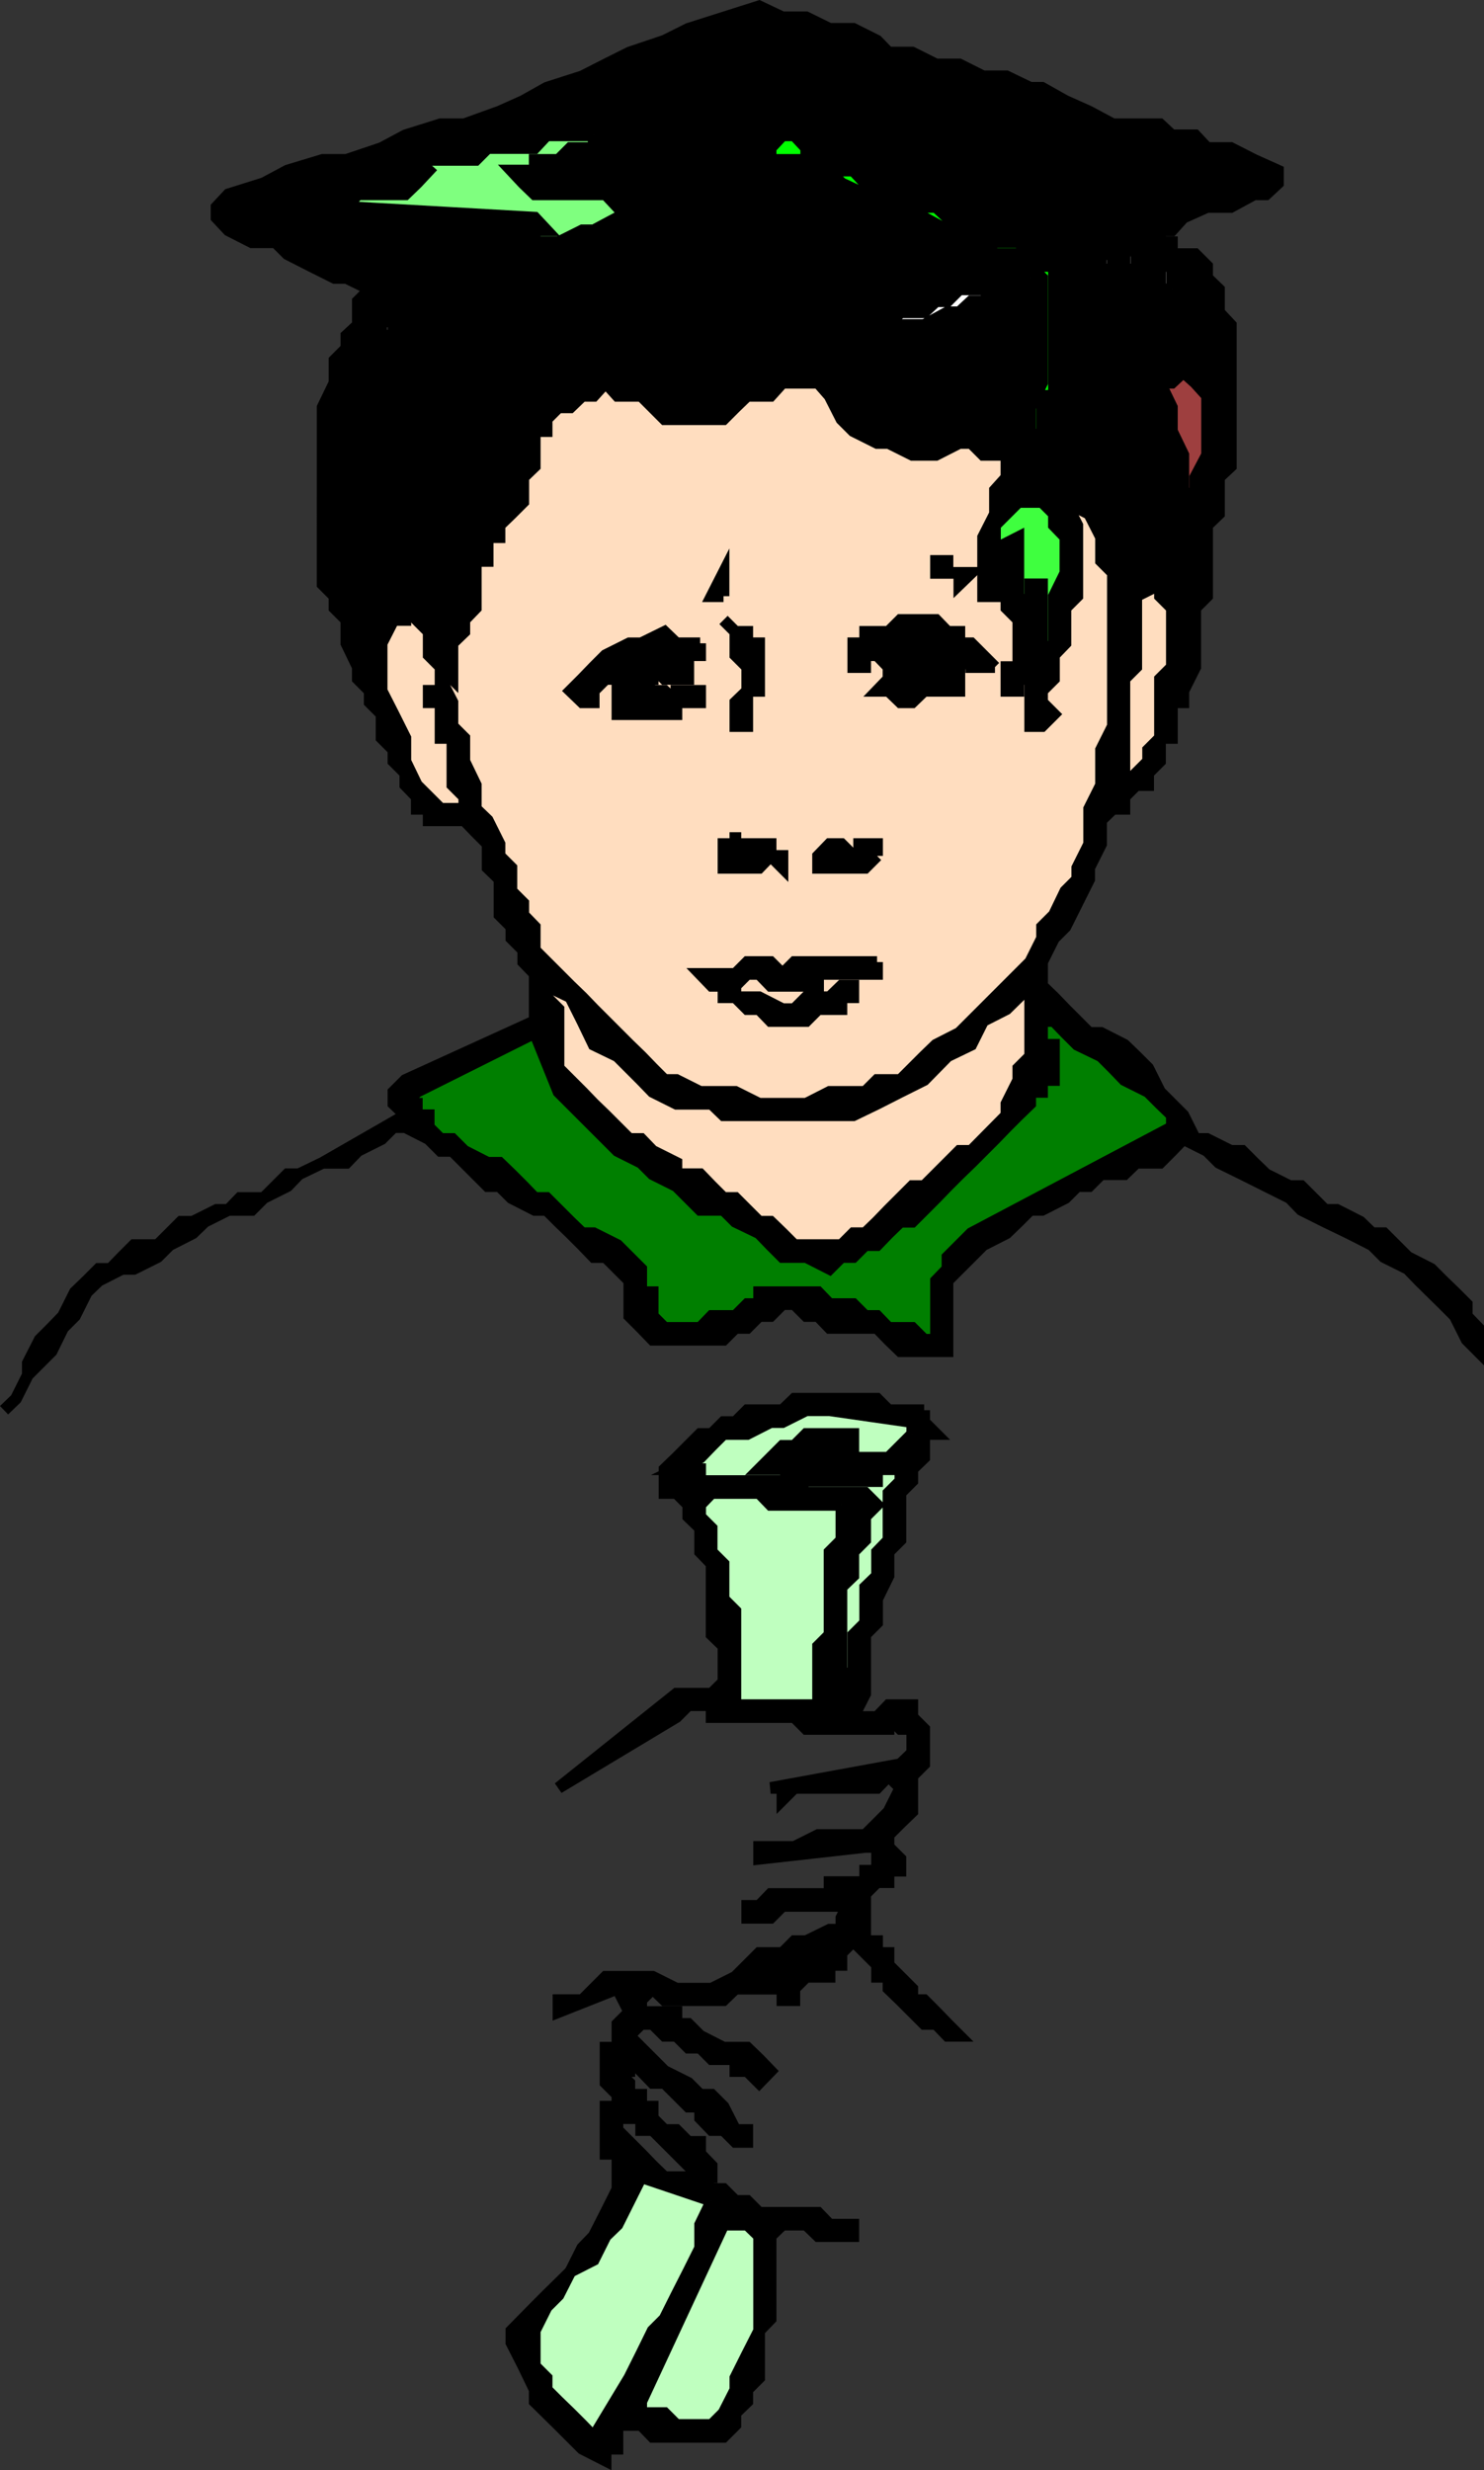 <svg xmlns="http://www.w3.org/2000/svg" width="362.42" height="602.964"><rect width="100%" height="100%" fill="#333333" stroke="none"/><path stroke="#000" stroke-miterlimit="10" stroke-width="2.857" d="M271.793 30.333h11.5l2.902 2.699h5.7l2.898 3.101h5.8l5.7 2.899 5.8 2.601v3.098l-2.898 2.7h-2.902l-5.7 3.1h-5.8l-5.801 2.602-2.797 3.098h-2.902v2.902h2.902v2.899h5.7l2.898 2.898v2.903l2.902 2.8v5.598l2.899 3.102v34.5l-2.899 2.699v8.898l-2.902 2.801v17.3l-2.899 2.9v14.402l-2.902 5.8v2.797h-2.797v8.703h-2.902v5.7l-2.899 2.898v2.902h-2.902l-2.898 2.899v2.898h-2.801l-2.899 2.801v5.8l-2.902 5.802v2.8l-2.898 5.797-2.899 5.801-2.8 2.8-2.903 5.802v5.8l2.902 2.797 2.801 2.903 2.899 2.898 2.898 2.902h2.902l5.7 2.899 2.898 2.8 2.902 2.899 2.899 5.8 2.902 2.9 2.797 2.8 2.902 5.8h2.899l5.8 2.9h2.801l2.899 2.902 2.902 2.8 5.797 2.899h2.8l2.903 2.898 2.899 2.903h2.898l5.703 2.898 2.899 2.8h2.898l2.902 2.9 2.899 2.902 5.699 2.898 2.902 2.902 2.899 2.797 2.902 2.903v2.898l2.797 2.902v5.7l-2.797-2.801-2.902-5.801-2.899-2.898-5.8-5.7-2.801-2.902-5.801-2.898-2.898-2.903-5.7-2.898-5.8-2.801-5.801-2.898-2.801-2.903-5.797-2.898-5.8-2.899-5.7-2.8-2.902-2.903-5.801-2.898-2.797 2.898-2.902 2.903h-5.801l-2.898 2.8h-5.7l-2.902 2.899h-2.898l-2.899 2.898-5.703 2.903h-2.898l-2.899 2.898-2.902 2.8-5.7 2.9-2.898 2.902-2.902 2.898-2.899 2.902v17.2h-11.5l-2.902-2.801-2.797-2.899h-11.601l-2.801-2.902h-2.899l-2.902-2.898h-2.898l-2.899 2.898h-2.8l-2.903 2.902h-2.898l-2.899 2.899h-17.3l-2.801-2.899-2.899-2.902v-8.598l-5.8-5.8h-2.903l-2.797-2.903-2.902-2.898-2.899-2.801-2.902-2.898h-2.898l-5.7-2.903-2.902-2.898h-2.898l-8.602-8.602h-2.898l-2.899-2.898-5.703-2.899h-2.898l-2.899 2.899-5.8 2.898-2.801 2.903h-5.801l-5.801 2.8-2.797 2.899-5.8 2.898-2.903 2.903h-5.7l-5.8 2.898-2.898 2.8-5.7 2.9-2.902 2.902-5.797 2.898h-2.902l-5.7 2.902-2.898 2.797-2.902 5.801-2.899 2.902-2.8 5.7-5.801 5.8-2.899 5.797-2.902 2.801 2.902-2.8 2.899-5.798v-2.902l2.902-5.7 2.899-2.898 2.8-2.902 2.899-5.8 2.902-2.798 2.899-2.902h2.898l2.8-2.898 2.903-2.903h5.797l2.902-2.898 2.801-2.801h2.899l5.8-2.898h2.899l2.8-2.903h5.801l2.899-2.898 2.902-2.899h2.797l5.8-2.8 20.2-11.602-2.898-2.8v-2.9l2.898-2.898 31.602-14.402v-11.5l-2.801-2.898v-2.903l-2.899-2.898v-2.801l-2.902-2.898v-8.7l-2.898-2.8v-5.801l-2.899-2.899-2.8-2.902h-8.7v-2.8h-2.902v-2.9l-2.801-2.898v-2.902l-2.898-2.898v-2.801l-2.899-2.899v-5.8l-2.902-2.903v-2.797l-2.899-2.902v-2.898l-2.8-5.801v-5.7l-2.899-2.902v-2.898l-2.902-2.899V99.43l2.902-6v-5.5l2.899-2.898V81.93l2.8-2.597v-5.801l2.899-2.899-5.7-2.8h-2.898l-5.8-2.903-5.7-2.898-2.902-2.899h-5.801l-5.7-2.902-2.898-3.098v-2.601l2.899-3.102 8.601-2.699 5.801-3.098 8.598-2.601h5.8l8.602-2.899 5.797-3.101 8.602-2.7h5.8l8.598-3.101 5.8-2.598 5.7-3.203 8.703-2.797 5.7-2.902 5.8-2.898 8.598-2.903 5.8-2.898 17.301-5.5 5.7 2.699h5.8l5.7 2.8h5.8l5.801 2.9 2.797 2.902h5.8l5.802 2.898h5.699l5.8 2.902h5.7l5.8 2.797h2.899l5.703 3.203 5.797 2.598 5.8 3.102"/><path fill="#7fff7f" stroke="#000" stroke-miterlimit="10" stroke-width="2.857" d="M144.992 33.032v3.101h-5.7l-2.898 2.899h-5.8v2.601h-5.7l2.899 3.098 2.8 2.7h17.301l2.899 3.1h8.601l-5.699 2.602h-2.902l-5.801 3.098h-2.797l-5.8 2.902h-8.602l-5.801 2.899 2.902-2.899h5.7v-2.902h2.898l-2.898-3.098-46-2.601 2.8-3.102h11.598l2.8-2.699 2.903-3.098-2.902-2.601h14.402l2.899-2.899h11.5l2.898-3.101h11.5"/><path fill="#0f0" stroke="#000" stroke-miterlimit="10" stroke-width="2.857" d="M196.894 39.032h2.899l5.699 2.601h2.902l2.899 3.098h5.699l2.902 2.7 2.899 3.1h5.8l2.801 2.602 2.899 3.098h5.8l2.899 2.902h5.703l5.797 5.797h2.902v31.703h-2.902v8.598l-2.898 2.902v11.5h-2.899l2.899-3.101-2.899-2.7 2.899-2.8V99.43l2.898-6V67.833l-2.898-2.903-2.899-2.898h-5.703l-2.898-2.899-5.801-2.902h-2.899l-5.699-3.098-2.902-2.601-5.801-3.102h-5.7l-5.8-2.699-2.898-3.098h-2.801l-2.899-2.601h-8.699v-2.899l2.899-3.101h2.898l2.902 3.101v2.899"/><path fill="#fff" stroke="#000" stroke-miterlimit="10" stroke-width="2.857" d="M274.594 70.633v-8.601l2.898-2.899v5.797l-2.898 2.903v2.8m-2.801 0v-2.8l-2.899-2.903v-2.898h2.899v8.601"/><path fill="#fff" d="M280.394 67.833v-5.801l2.899 2.898zm0 0"/><path fill="none" stroke="#000" stroke-miterlimit="10" stroke-width="2.857" d="M280.394 67.833v-5.801l2.899 2.898-2.899 2.903"/><path fill="#fff" stroke="#000" stroke-miterlimit="10" stroke-width="2.857" d="m265.992 70.633 2.902-5.703-2.902 5.703m20.203 0h-2.902V64.93h2.902v5.703m2.797 0h2.902l-2.902 2.899V64.93l2.902 2.903h-2.902v2.8m-37.398-2.8h-2.899l-5.703 2.8-2.898 2.899h-2.899l-2.902 2.699h-2.899l-5.699 3.102h-8.703l-2.797 2.597h-2.902l-5.801 3.102h-2.898l-2.801 2.898h-2.899l-5.8 2.903 2.898-2.903h2.902l2.899-2.898h2.8l2.899-3.102h5.8l2.903-2.597h2.797l2.902-3.102h5.801l2.899-2.7h2.8l2.899-2.898h5.8l2.899-2.8h5.703V64.93l2.899 2.903m-106.602 23v2.597-2.597h-2.797l-5.8-5.801h-2.903l-2.898-3.102h-8.602l-2.898-2.597h-5.7l-2.902-3.102h-5.797v3.102h-2.902 2.902l-2.902-3.102h-2.801v5.7h-2.898l2.898-2.598v-5.801l-2.898 2.699v5.7h-2.899v-2.598l2.899-3.102v-2.7h-2.899l-2.902 8.4 2.902-11.298 2.899 2.899h5.699l2.902 2.699h8.7l2.8 3.102h11.598l2.8 2.597h2.899l2.902 3.102h2.899l2.902 2.898 2.797 2.903"/><path fill="#9e3f3f" stroke="#000" stroke-miterlimit="10" stroke-width="2.857" d="M288.992 122.532v2.898-14.398l-2.797-5.801v-5.8l-2.902-6h2.902l2.797-2.598 2.902 2.597 2.899 3.203v14.399l-2.899 5.5v3.101l-2.902 2.899"/><path fill="#ffddbf" stroke="#000" stroke-miterlimit="10" stroke-width="2.857" d="M234.293 108.133h2.902l2.899 2.899h5.699v5.5l-2.801 3.101v5.797l-2.898 5.703v14.399h5.699v2.898l2.902 2.903v11.5h-2.902v5.8h2.902v-2.902h2.899v11.5h2.898l2.902-2.898-2.902-2.903v-2.797l2.902-2.902v-5.8l2.801-2.9v-8.6l2.899-2.9v-17.3l-2.899-5.7 5.797 2.9 2.902 5.702v5.797l2.899 2.903v37.398l-2.899 5.8v8.602l-2.902 5.797v8.602l-2.898 5.8v2.801l-2.899 2.899-2.8 5.8-2.903 2.899v2.8l-2.898 5.802-5.801 5.8-2.801 2.797-2.898 2.903-5.801 5.8-5.7 2.899-2.898 2.8-2.902 2.899-2.899 2.902h-5.699l-2.902 2.899h-8.7l-5.699 2.898h-11.5l-5.8-2.898h-8.602l-5.797-2.899h-2.902l-2.899-2.902-2.8-2.898-2.899-2.801-2.902-2.899-2.899-2.902-2.902-2.898-2.797-2.903-2.902-2.797-2.899-2.902-2.902-2.898-2.898-2.903v-5.699l-2.801-2.898v-2.903l-2.899-2.898v-5.7l-2.902-2.902v-2.898l-2.898-5.801-2.899-2.8v-5.798l-2.8-5.8v-5.7l-2.903-2.902v-5.8l-2.898-5.7v2.902h-2.899v2.797h2.899v8.703h2.898v11.5l2.902 2.899v2.898h-5.8l-2.899-2.898-2.902-2.899-2.801-5.8v-5.7l-2.898-5.8-2.899-5.7v-11.601l2.899-5.7h2.898v-2.902l2.8 2.903 2.903 2.898v5.7l2.899 2.902 2.898 2.898v-8.7l2.902-2.8v-2.898l2.801-2.903v-11.5h2.899v-5.797h2.898v-2.902l2.902-2.8 2.899-2.9v-6l2.8-2.698v-8.602h2.899v-2.898l2.902-2.903h2.899l2.902-2.797h2.797l2.902-3.203 2.899 3.203h5.8l2.801 2.797 2.899 2.903h14.402l2.899-2.903 2.898-2.797h5.703l2.899-3.203h8.699l2.8 3.203 2.899 5.7 2.902 2.898 5.801 2.902h2.797l5.8 2.899h5.802l5.699-2.899"/><path fill="#3fff3f" stroke="#000" stroke-miterlimit="10" stroke-width="2.857" d="M257.394 154.231v2.8l-2.902 2.9v-17.298h-2.898v5.797l-2.899-2.898v-14.399l-5.703 2.899v-5.801l2.8-2.8 2.903-2.9h5.797l2.902 2.9v2.8l2.801 2.902v8.7l-2.8 5.699v8.699"/><path stroke="#000" stroke-miterlimit="10" stroke-width="2.857" d="M231.394 139.833h5.801l-2.902 2.8v-2.8h-5.7v-2.903h2.801v2.903"/><path d="M176.695 145.532h-2.902l2.902-5.7zm0 0"/><path fill="none" stroke="#000" stroke-miterlimit="10" stroke-width="2.857" d="M176.695 145.532h-2.902l2.902-5.7v5.7"/><path fill="#ffddbf" stroke="#000" stroke-miterlimit="10" stroke-width="2.857" d="M283.293 171.43v8.703l-2.899 2.899v2.8l-2.902 2.899-2.898 2.902h-2.801l2.8-2.902v-23l2.899-2.898v-17.301l5.8-2.899v2.899l2.903 2.898v14.403l-2.902 2.898v5.7"/><path stroke="#000" stroke-miterlimit="10" stroke-width="2.857" d="M242.992 162.833h-5.797v-2.903l-2.902 2.903v5.8h-8.598l-2.902 2.797h-2.899l-2.902-2.797h-2.797l2.797-2.902v-2.898l-2.797-2.903h-2.902v2.903h-2.899v-5.801h2.899v-2.801h5.699l2.902-2.898h8.7l2.8 2.898h2.899v2.8h2.902l2.899 2.9 2.898 2.902m-57.598 2.898v2.902h-2.902v8.598h-2.898v-5.8l2.898-2.798v-5.8l-2.898-2.903v-5.699l-2.899-2.898 2.899 2.898h2.898v2.8h2.902v8.7m-14.402-8.699v2.898h-2.898v5.801h-5.801l-2.899-2.898v2.898h-2.8l2.8 2.902h2.899l2.902 2.797v-2.797h5.797v2.797h-5.797v2.903h-14.402v-8.602h-2.899l-2.902 2.902v2.797h-2.797l-2.902-2.797 2.902-2.902 2.797-2.898 2.902-2.903 5.801-2.898h2.899l5.699-2.801 2.902 2.8h5.797m8.602 46.102v5.797-2.898h8.601v2.898h2.899v2.903l-2.899-2.903-2.8 2.903h-8.7v-5.801h2.899v-2.899m34.601 5.797-2.902 2.903h-11.5v-2.903l2.8-2.898h2.899l2.902 2.898 2.899-2.898h-2.899 5.801v2.898m0 25.903v2.898h-14.402v2.902h-11.598l-2.8-2.902h-2.903l-2.898 2.902v2.797h5.8l5.7 2.903h2.898l2.902-2.903h5.7l2.898-2.797h2.902v2.797h-2.902v2.903h-5.7l-2.898 2.898h-8.699l-2.8-2.898h-2.903l-2.898-2.903h-2.899v-2.797h-2.902l-2.801-2.902h8.602l2.898-2.898h5.703l2.899 2.898 2.898-2.898h20.203"/><path fill="#ffddbf" stroke="#000" stroke-miterlimit="10" stroke-width="2.857" d="m173.793 269.43 2.902 2.801h31.7l5.8-2.8 5.7-2.9 5.8-2.898 5.7-5.8 5.8-2.801 2.899-5.801 5.699-2.898 5.8-5.7v17.2l-2.898 2.898v2.902l-2.902 5.797v2.801l-8.598 8.7h-2.902l-2.899 2.902-5.699 5.699h-2.902l-5.801 5.8-2.797 2.899-2.902 2.8h-2.899l-2.902 2.9h-11.5l-2.898-2.9-2.899-2.8h-2.8l-2.903-2.898-2.898-2.903h-2.899l-2.902-2.898-2.801-2.899h-5.797v-2.8l-5.8-2.903-2.801-2.898h-2.899l-2.902-2.899-2.899-2.902-2.902-2.8-2.797-2.9-2.902-2.898-2.899-2.902v-14.398l-2.902-2.903v-2.797l5.8 2.797 2.903 5.801 2.797 5.8 5.8 2.802 5.802 5.8 2.8 2.899 5.801 2.898h8.598"/><path fill="#007f00" stroke="#000" stroke-miterlimit="10" stroke-width="2.857" d="M286.195 272.231v2.902l-49 25.899-2.902 2.898-2.899 2.903v2.898l-2.8 2.902v14.399h-2.899l-2.902-2.899h-5.801l-2.797-2.902h-2.902l-2.899-2.898h-5.8l-2.801-2.903h-14.399v2.903h-2.902l-2.898 2.898h-5.801l-2.801 2.902h-8.7l-2.898-2.902v-5.8h-2.8v-5.7l-5.801-5.8-5.801-2.9h-2.797l-2.902-2.8-5.801-5.8h-2.898l-2.801-2.9-2.899-2.898-2.902-2.8h-2.898l-5.7-2.903-2.902-2.898h-2.898l-2.899-2.899v-2.902h-2.902v-2.8h-2.801l2.8-2.9 28.802-14.398 5.8 14.399 2.899 2.898 5.699 5.703 2.902 2.899 2.899 2.898 5.8 2.903 2.801 2.8 5.801 2.899 2.899 2.898 2.898 2.903h5.703l2.899 2.898 5.8 2.8 2.801 2.9 2.899 2.902h5.8l5.7 2.898 2.898-2.898h2.902l2.899-2.903h2.902l2.797-2.898 2.902-2.801h2.899l2.902-2.898 2.899-2.903 2.8-2.898 2.899-2.899 2.902-2.8 2.899-2.903 2.898-2.898 2.8-2.899 2.903-2.902 2.899-2.8v-2.9h2.898v-2.898h2.902v-8.601h-2.902v-5.801h2.902l2.801 2.902 2.899 2.899 5.8 2.8 2.899 2.899 2.8 2.902 5.801 2.899 2.899 2.898 2.902 2.801"/><path stroke="#000" stroke-miterlimit="10" stroke-width="2.857" d="M225.695 344.231v2.902l2.899 2.899h-2.899v5.8l-2.902 2.801v2.899l-2.899 2.898v11.5l-2.902 2.903v5.8l-2.797 5.7v5.8l-2.902 2.899v14.398l-2.899 5.703h5.801l2.797-2.902h5.8v2.902l2.903 2.899v8.601l-2.902 2.899v8.699l-2.899 2.8-2.902 2.9v2.902l2.902 2.898v2.902h-2.902v2.797h-2.797l-2.902 2.903v11.5h2.902v2.898h2.797v2.902l2.902 2.899 2.899 2.898v2.801h2.902l2.899 2.902 2.8 2.899 2.899 2.898h-2.899l-2.8-2.898h-2.899l-2.902-2.899-2.899-2.902-2.902-2.8v-2.9h-2.797v-2.898l-5.8-5.8-2.903 2.898v2.902h-2.898v2.899h-5.7l-2.902 2.898v2.801h-2.898v-2.8h-11.5l-2.899 2.8h-14.402l-2.899-2.8-2.8 2.8v2.902h8.601v2.899h2.899l2.898 2.898 5.703 2.903h5.797l2.902 2.8 2.801 2.899-2.8 2.898-2.903-2.898h-2.898v-2.899h-5.801l-2.801-2.8h-2.898l-2.899-2.903h-2.902l-2.899-2.898h-2.8l-2.899 2.898 2.899 2.903 5.699 5.699 5.8 2.898 2.899 2.903h2.8l2.903 2.898 2.899 5.7h2.898v2.902h-2.898l-2.899-2.903h-2.902l-2.801-2.898v-2.801h-2.898l-5.801-5.8h-2.899l-2.8-2.9-2.899-2.898v2.899h-2.902l2.902 2.898v2.903h2.899v2.898h2.8v2.8l2.899 2.9h2.902l2.899 2.902h2.898v2.898l2.8 2.902v2.797h-2.8l-2.898-2.797-2.899-2.902-2.902-2.898-2.899-2.903h-2.8v-2.898h-5.801v2.898l5.8 5.801 2.801 2.902 2.899 2.797h8.699l2.8 2.903h2.903l2.899 2.898h2.898l2.902 2.902h14.399l2.8 2.899h5.801v2.8h-8.601l-2.899-2.8h-5.8l-2.899 2.8v20.2l-2.8 2.898v11.5l-2.903 2.903v2.898l-2.898 2.8v2.9l-2.899 2.902h-17.3l-2.801-2.903h-5.801v5.801h-2.899v2.902l-5.699-2.902-2.902-2.898-2.899-2.903-5.8-5.699v-2.898l-2.801-5.801-2.899-5.7v-2.902l5.7-5.797 2.898-2.902 5.8-5.7 2.903-5.8 2.797-2.898 2.902-5.7 2.899-5.8v-8.602h-2.899v-11.5h2.899v-2.898l-2.899-2.903v-8.597h2.899v-5.801l2.902-2.899-2.902-5.703-14.399 5.703v-2.902h5.801l2.797-2.8 2.902-2.9h11.5l5.801 2.9h8.598l5.8-2.9 5.801-5.8h5.7l2.898-2.898h2.902l5.7-2.801h2.898v-2.899l2.902-5.8-2.902 2.898h-14.398l-2.899 2.902h-5.703v-2.902h2.902l2.801-2.898h14.399v-2.903h8.699v-2.797h2.902v-5.8h-2.902l-25.899 2.898v-2.898h8.598l5.8-2.903h11.5l2.903-2.898 2.797-2.801 2.902-5.8-2.902-2.9-2.797 2.9h-20.203l-2.898 2.902v-2.903h-2.899l31.7-5.797 2.898-2.8v-5.801h-2.899l-2.902-2.899v2.899h-20.098l-2.902-2.899h-20.2v-2.902h-5.698l-2.899 2.902-28.8 17.297 28.8-23h8.598l2.902-2.898v-8.7l-2.902-2.8V381.73l-2.801-2.898v-5.801l-2.898-2.801v-2.898l-2.899-2.903h-2.902v-5.797l2.902-2.8 2.899-2.903 2.898-2.898h2.8l2.903-2.899h2.899l2.898-2.902h8.602l2.898-2.8h20.203l2.797 2.8h8.703"/><path fill="#bfffbf" stroke="#000" stroke-miterlimit="10" stroke-width="2.857" d="m222.793 350.032-5.801 5.8h-8.598v-5.8h-11.5l-2.902 2.898h-2.898l-2.899 2.903-2.8 2.8h5.699l2.898 2.899h20.203v-2.899h5.7v2.899l-2.903 2.898v11.5l-2.797 2.903v5.8l-2.902 2.797v8.703l-2.899 2.899v8.601l-2.902 2.899v8.601-31.703l2.902-2.797v-5.8l2.899-2.903v-5.699l2.902-2.898-2.902-2.903h-14.399l-2.902-2.898h-23v-2.899h-5.797l5.797-2.8 2.8-2.903 2.903-2.898h5.797l5.703-2.899h2.899l5.8-2.902h5.7l20.199 2.902v2.899"/><path fill="none" stroke="#000" stroke-miterlimit="10" stroke-width="2.857" d="M196.894 355.833h-2.902 2.902"/><path fill="#bfffbf" stroke="#000" stroke-miterlimit="10" stroke-width="2.857" d="M205.492 367.333v8.597l-2.898 2.903v20.199l-2.801 2.8v14.399h-20.2v-23l-2.898-2.898v-8.602l-2.902-2.898v-5.801l-2.801-2.801v-2.898l2.8-2.903h11.602l2.801 2.903h17.297m-31.699 169.898-2.801 5.8v5.7l-2.898 5.8-2.899 5.7-2.902 5.8-2.899 2.9-2.8 5.702-2.899 5.797-8.703 14.403-2.797-2.903-2.902-2.898-2.899-2.801-2.902-2.898v-2.903l-2.898-2.898v-8.602l2.898-5.797 2.902-2.902 2.899-5.7 5.699-2.898 2.902-5.8 2.899-2.801 2.902-5.801 2.899-5.8 17.199 5.8m11.601 8.602v23.097l-2.902 5.703-2.898 5.797v2.903l-2.899 5.699-2.902 2.898h-8.598l-2.902-2.898h-5.7v-2.801l20.102-43.2h5.797l2.902 2.802"/></svg>
